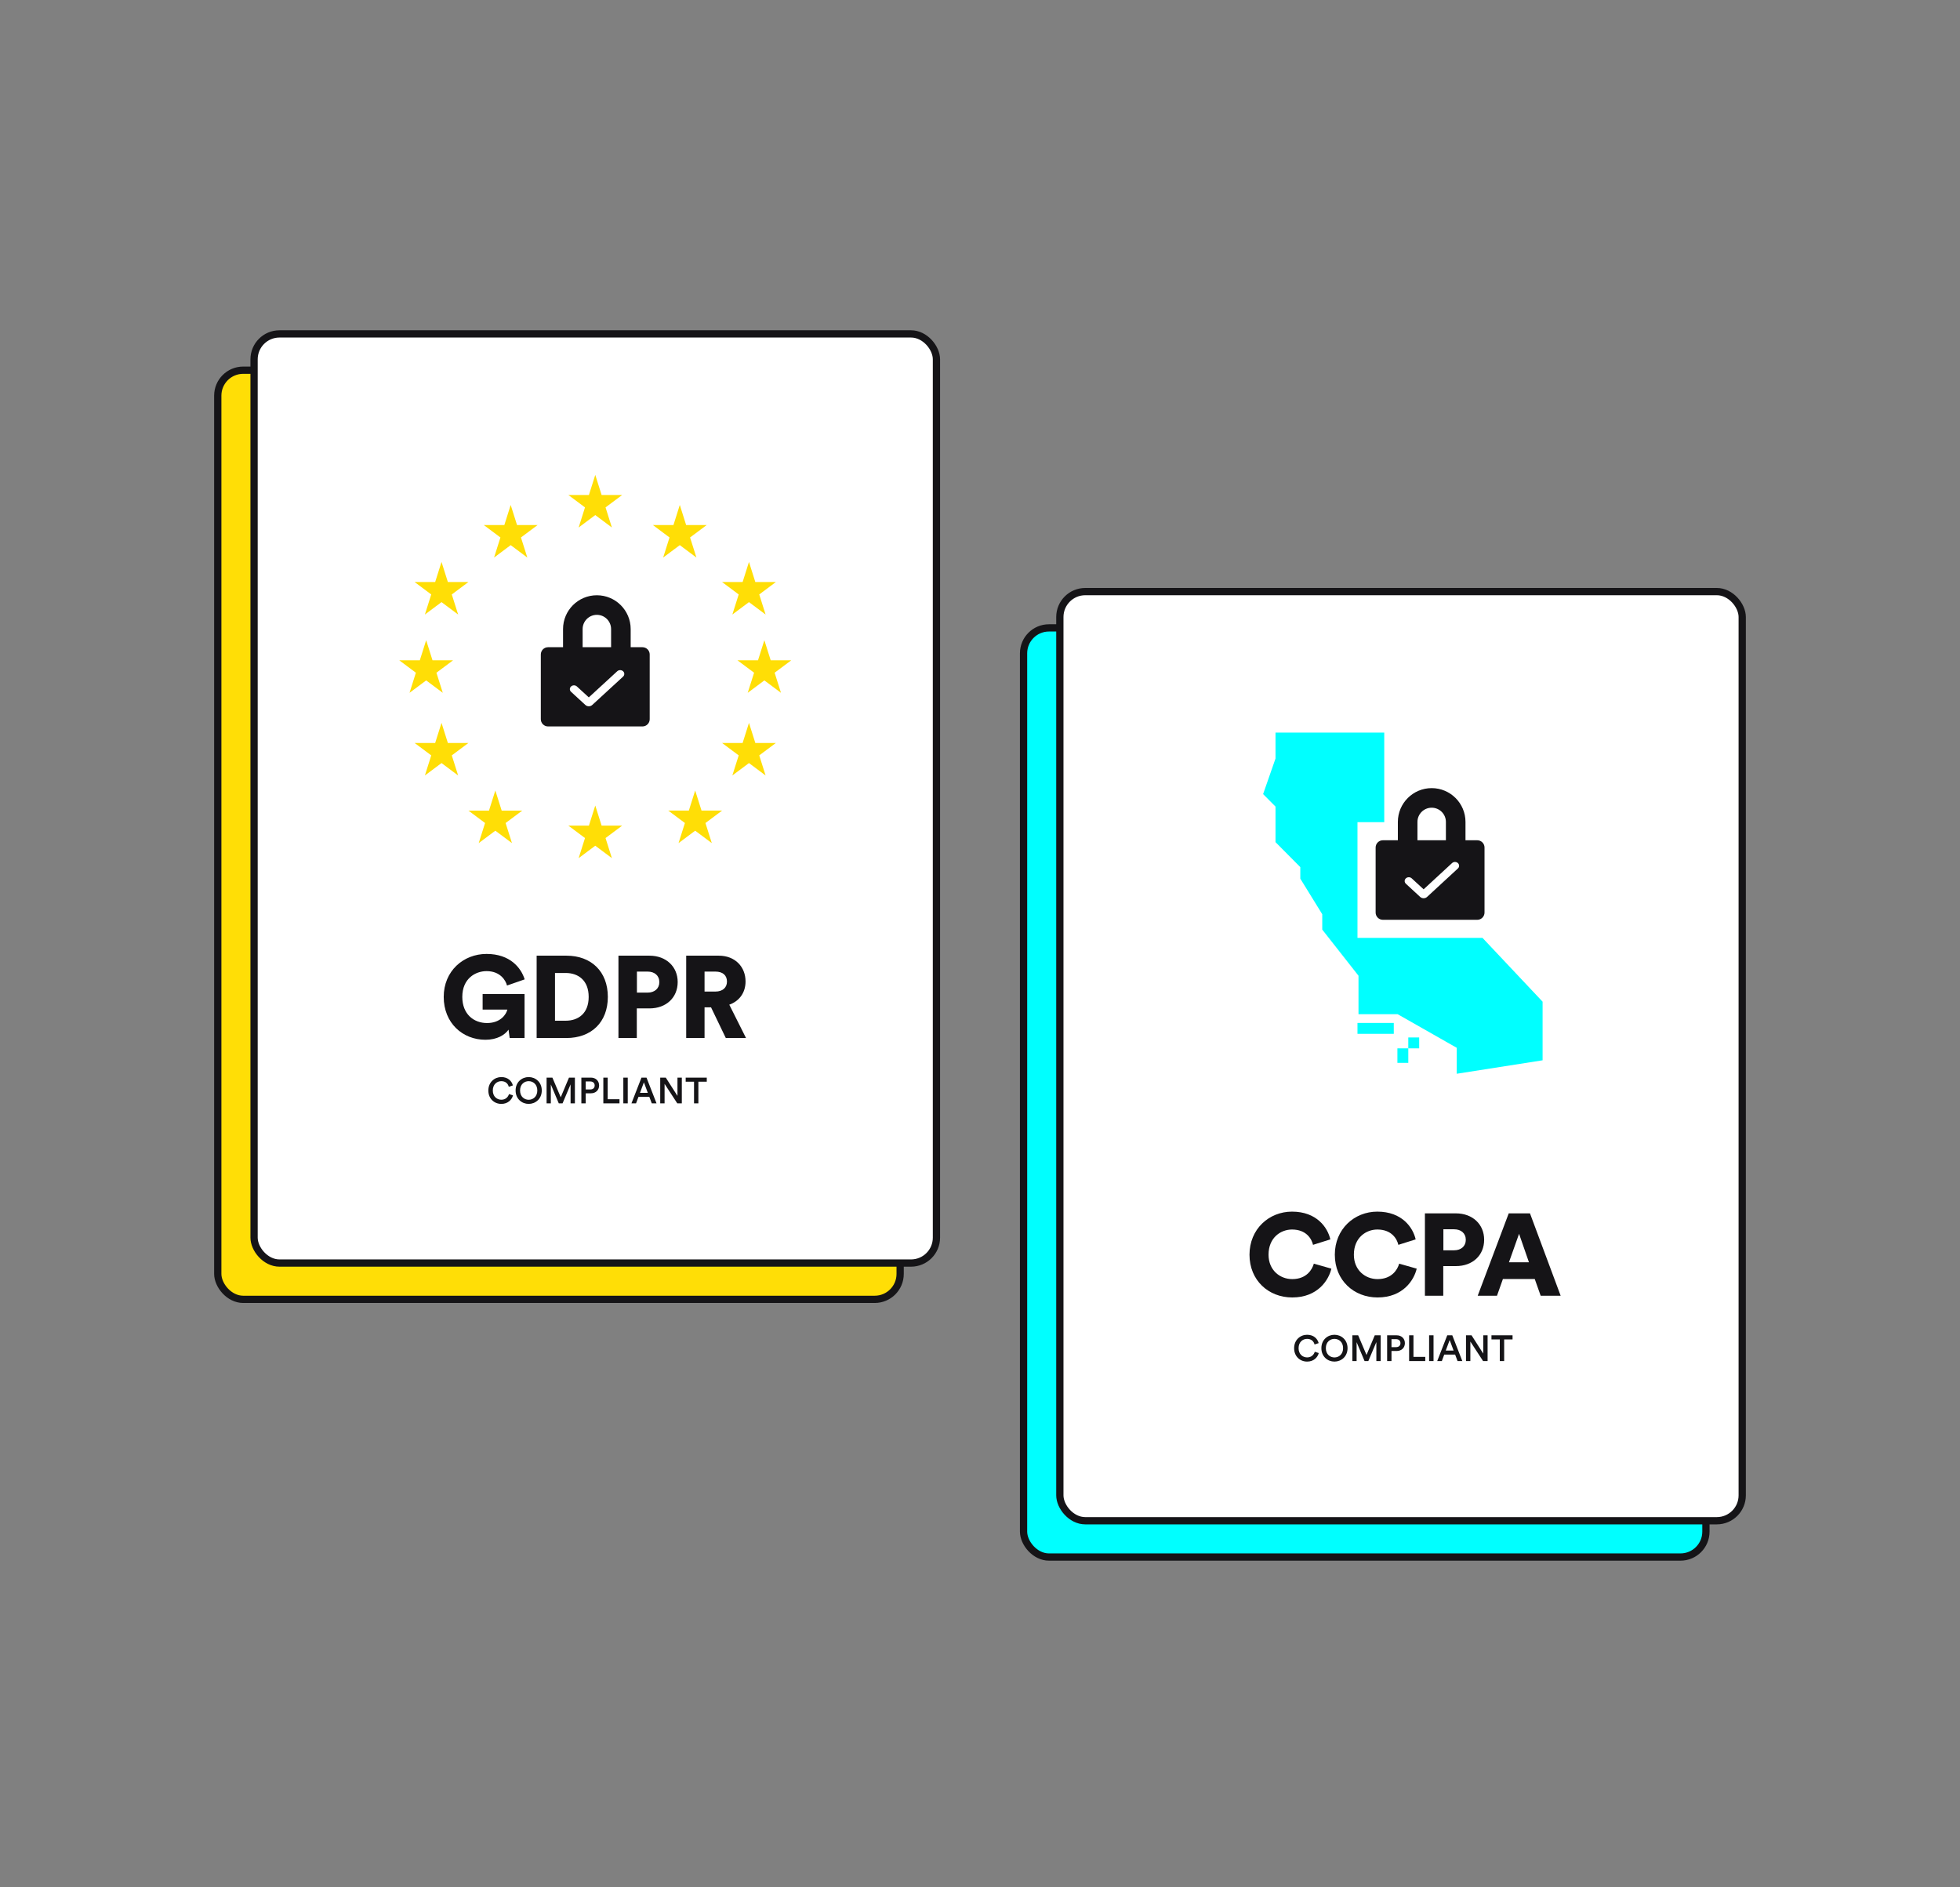 <svg width="540" height="520" viewBox="0 0 540 520" fill="none" xmlns="http://www.w3.org/2000/svg">
<rect x="0" y="0" width="540" height="520" fill="#808080" stroke="none"/>
<rect x="282" y="172.999" width="188" height="256" rx="7" fill="#00FFFF"/>
<rect x="282" y="172.999" width="188" height="256" rx="7" stroke="#151417" stroke-width="2"/>
<rect x="60" y="101.999" width="188" height="256" rx="7" fill="#FFDE06"/>
<rect x="60" y="101.999" width="188" height="256" rx="7" stroke="#151417" stroke-width="2"/>
<rect x="70" y="91.999" width="188" height="256" rx="7" fill="white"/>
<path d="M138.124 304.149C139.934 304.149 141.014 302.999 141.334 301.799L140.234 301.439C139.994 302.239 139.314 302.999 138.124 302.999C136.914 302.999 135.774 302.119 135.774 300.459C135.774 298.739 136.944 297.889 138.114 297.889C139.304 297.889 139.964 298.579 140.174 299.439L141.304 299.059C140.984 297.819 139.914 296.759 138.114 296.759C136.274 296.759 134.544 298.149 134.544 300.459C134.544 302.769 136.214 304.149 138.124 304.149ZM143.284 300.449C143.284 298.739 144.464 297.889 145.654 297.889C146.854 297.889 148.034 298.739 148.034 300.449C148.034 302.159 146.854 303.009 145.654 303.009C144.464 303.009 143.284 302.159 143.284 300.449ZM142.054 300.449C142.054 302.779 143.794 304.149 145.654 304.149C147.514 304.149 149.264 302.779 149.264 300.449C149.264 298.129 147.514 296.759 145.654 296.759C143.794 296.759 142.054 298.129 142.054 300.449ZM158.39 303.999V296.909H156.76L154.49 302.319L152.19 296.909H150.59V303.999H151.76V298.799L153.95 303.999H154.99L157.2 298.779V303.999H158.39ZM161.37 300.169V297.969H162.62C163.38 297.969 163.84 298.399 163.84 299.079C163.84 299.749 163.38 300.169 162.62 300.169H161.37ZM162.8 301.229C164.16 301.229 165.06 300.319 165.06 299.069C165.06 297.829 164.16 296.909 162.8 296.909H160.17V303.999H161.37V301.229H162.8ZM170.675 303.999V302.859H167.425V296.909H166.225V303.999H170.675ZM172.953 303.999V296.909H171.733V303.999H172.953ZM179.571 303.999H180.881L178.121 296.909H176.731L173.971 303.999H175.241L175.901 302.219H178.901L179.571 303.999ZM177.401 298.209L178.481 301.109H176.321L177.401 298.209ZM187.849 303.999V296.909H186.649V301.939L183.429 296.909H181.899V303.999H183.099V298.629L186.599 303.999H187.849ZM194.723 298.039V296.909H188.913V298.039H191.213V303.999H192.413V298.039H194.723Z" fill="#151417"/>
<path d="M144.52 285.999V273.871H132.968V278.159H139.784C139.496 279.439 137.928 281.871 134.184 281.871C130.504 281.871 127.368 279.407 127.368 274.671C127.368 269.615 130.984 267.567 134.056 267.567C137.832 267.567 139.336 270.127 139.688 271.535L144.552 269.839C143.56 266.671 140.552 262.831 134.056 262.831C127.656 262.831 122.248 267.535 122.248 274.671C122.248 281.839 127.432 286.479 133.736 286.479C136.968 286.479 139.112 285.135 140.104 283.695L140.424 285.999H144.52ZM152.906 281.231V268.079H155.85C159.338 268.079 162.186 270.127 162.186 274.671C162.186 279.215 159.338 281.231 155.85 281.231H152.906ZM156.042 285.999C162.89 285.999 167.466 281.679 167.466 274.671C167.466 267.663 162.89 263.311 156.074 263.311H147.85V285.999H156.042ZM175.478 273.487V267.695H178.422C180.342 267.695 181.654 268.783 181.654 270.607C181.654 272.367 180.342 273.487 178.422 273.487H175.478ZM178.934 277.839C183.542 277.839 186.71 274.863 186.71 270.575C186.71 266.351 183.542 263.311 178.934 263.311H170.39V285.999H175.446V277.839H178.934ZM199.967 285.999H205.535L200.927 276.815C203.711 275.823 205.407 273.487 205.407 270.415C205.407 266.383 202.527 263.311 198.047 263.311H189.055V285.999H194.111V277.551H195.903L199.967 285.999ZM194.111 273.199V267.695H197.087C199.167 267.695 200.287 268.751 200.287 270.447C200.287 272.047 199.167 273.199 197.087 273.199H194.111Z" fill="#151417"/>
<path d="M164.002 130.844L165.751 136.38H171.413L166.833 139.801L168.582 145.337L164.002 141.914L159.422 145.337L161.172 139.801L156.59 136.38H162.252L164.002 130.844Z" fill="#FFDE06"/>
<path d="M164.002 221.943L165.751 227.48H171.413L166.833 230.901L168.582 236.435L164.002 233.015L159.422 236.435L161.172 230.901L156.59 227.48H162.252L164.002 221.943Z" fill="#FFDE06"/>
<path d="M187.291 139.126L189.039 144.662H194.702L190.121 148.084L191.871 153.619L187.291 150.196L182.709 153.619L184.459 148.084L179.879 144.662H185.542L187.291 139.126Z" fill="#FFDE06"/>
<path d="M206.35 154.826L208.098 160.362H213.761L209.18 163.784L210.93 169.319L206.35 165.898L201.769 169.319L203.519 163.784L198.938 160.362H204.599L206.35 154.826Z" fill="#FFDE06"/>
<path d="M206.35 199.168L208.099 204.705H213.761L209.18 208.126L210.931 213.661L206.35 210.241L201.769 213.661L203.519 208.126L198.938 204.705H204.6L206.35 199.168Z" fill="#FFDE06"/>
<path d="M121.643 154.826L123.392 160.362H129.054L124.473 163.784L126.222 169.319L121.643 165.898L117.061 169.319L118.811 163.784L114.23 160.362H119.894L121.643 154.826Z" fill="#FFDE06"/>
<path d="M210.588 176.394L212.337 181.929H217.999L213.418 185.35L215.168 190.886L210.588 187.467L206.007 190.886L207.758 185.35L203.176 181.929H208.837L210.588 176.394Z" fill="#FFDE06"/>
<path d="M117.413 176.394L119.161 181.929H124.823L120.242 185.35L121.993 190.886L117.413 187.467L112.831 190.886L114.581 185.35L110 181.929H115.663L117.413 176.394Z" fill="#FFDE06"/>
<path d="M121.643 199.168L123.392 204.705H129.054L124.474 208.126L126.222 213.661L121.643 210.241L117.062 213.661L118.812 208.126L114.23 204.705H119.894L121.643 199.168Z" fill="#FFDE06"/>
<path d="M191.529 217.802L193.278 223.336H198.94L194.358 226.759L196.109 232.294L191.529 228.874L186.947 232.294L188.698 226.759L184.117 223.336H189.78L191.529 217.802Z" fill="#FFDE06"/>
<path d="M140.701 139.126L142.449 144.662H148.112L143.531 148.084L145.282 153.619L140.701 150.196L136.121 153.619L137.87 148.084L133.289 144.662H138.951L140.701 139.126Z" fill="#FFDE06"/>
<path d="M136.47 217.802L138.219 223.339H143.882L139.301 226.759L141.051 232.294L136.47 228.876L131.89 232.294L133.639 226.759L129.059 223.339H134.72L136.47 217.802Z" fill="#FFDE06"/>
<path d="M149 180.321C149 179.216 149.895 178.321 151 178.321H177C178.105 178.321 179 179.216 179 180.321V198.151C179 199.256 178.105 200.151 177 200.151H151C149.895 200.151 149 199.256 149 198.151V180.321Z" fill="#151417"/>
<path d="M161.28 194.239L157.333 190.611C156.889 190.203 156.889 189.544 157.333 189.135C157.774 188.73 158.491 188.728 158.935 189.13C158.936 189.131 158.938 189.133 158.94 189.134L162.223 192.144L170.059 184.941C170.499 184.537 171.215 184.534 171.658 184.936C171.661 184.938 171.664 184.941 171.667 184.944C172.112 185.355 172.111 186.017 171.664 186.427L163.166 194.239C162.649 194.714 161.808 194.717 161.288 194.246C161.285 194.244 161.283 194.242 161.28 194.239Z" fill="white"/>
<path d="M171.059 178.817V173.323C171.059 169.668 168.096 166.706 164.441 166.706V166.706C160.786 166.706 157.823 169.668 157.823 173.323V178.817" stroke="#151417" stroke-width="5.397"/>
<rect x="70" y="91.999" width="188" height="256" rx="7" stroke="#151417" stroke-width="2"/>
<rect x="292" y="162.999" width="188" height="256" rx="7" fill="white"/>
<path d="M360.124 375.149C361.934 375.149 363.014 373.999 363.334 372.799L362.234 372.439C361.994 373.239 361.314 373.999 360.124 373.999C358.914 373.999 357.774 373.119 357.774 371.459C357.774 369.739 358.944 368.889 360.114 368.889C361.304 368.889 361.964 369.579 362.174 370.439L363.304 370.059C362.984 368.819 361.914 367.759 360.114 367.759C358.274 367.759 356.544 369.149 356.544 371.459C356.544 373.769 358.214 375.149 360.124 375.149ZM365.284 371.449C365.284 369.739 366.464 368.889 367.654 368.889C368.854 368.889 370.034 369.739 370.034 371.449C370.034 373.159 368.854 374.009 367.654 374.009C366.464 374.009 365.284 373.159 365.284 371.449ZM364.054 371.449C364.054 373.779 365.794 375.149 367.654 375.149C369.514 375.149 371.264 373.779 371.264 371.449C371.264 369.129 369.514 367.759 367.654 367.759C365.794 367.759 364.054 369.129 364.054 371.449ZM380.39 374.999V367.909H378.76L376.49 373.319L374.19 367.909H372.59V374.999H373.76V369.799L375.95 374.999H376.99L379.2 369.779V374.999H380.39ZM383.37 371.169V368.969H384.62C385.38 368.969 385.84 369.399 385.84 370.079C385.84 370.749 385.38 371.169 384.62 371.169H383.37ZM384.8 372.229C386.16 372.229 387.06 371.319 387.06 370.069C387.06 368.829 386.16 367.909 384.8 367.909H382.17V374.999H383.37V372.229H384.8ZM392.675 374.999V373.859H389.425V367.909H388.225V374.999H392.675ZM394.953 374.999V367.909H393.733V374.999H394.953ZM401.571 374.999H402.881L400.121 367.909H398.731L395.971 374.999H397.241L397.901 373.219H400.901L401.571 374.999ZM399.401 369.209L400.481 372.109H398.321L399.401 369.209ZM409.849 374.999V367.909H408.649V372.939L405.429 367.909H403.899V374.999H405.099V369.629L408.599 374.999H409.849ZM416.723 369.039V367.909H410.913V369.039H413.213V374.999H414.413V369.039H416.723Z" fill="#151417"/>
<path d="M356.024 357.479C363.064 357.479 366.072 352.679 366.808 349.543L361.976 348.167C361.528 349.799 359.96 352.423 356.024 352.423C352.632 352.423 349.496 349.959 349.496 345.703C349.496 340.935 352.92 338.759 355.96 338.759C359.96 338.759 361.4 341.415 361.752 342.983L366.52 341.479C365.784 338.215 362.776 333.831 355.96 333.831C349.624 333.831 344.248 338.631 344.248 345.703C344.248 352.775 349.496 357.479 356.024 357.479ZM379.533 357.479C386.573 357.479 389.581 352.679 390.317 349.543L385.485 348.167C385.037 349.799 383.469 352.423 379.533 352.423C376.141 352.423 373.005 349.959 373.005 345.703C373.005 340.935 376.429 338.759 379.469 338.759C383.469 338.759 384.909 341.415 385.261 342.983L390.029 341.479C389.293 338.215 386.285 333.831 379.469 333.831C373.133 333.831 367.757 338.631 367.757 345.703C367.757 352.775 373.005 357.479 379.533 357.479ZM397.666 344.487V338.695H400.61C402.53 338.695 403.842 339.783 403.842 341.607C403.842 343.367 402.53 344.487 400.61 344.487H397.666ZM401.122 348.839C405.73 348.839 408.898 345.863 408.898 341.575C408.898 337.351 405.73 334.311 401.122 334.311H392.578V356.999H397.634V348.839H401.122ZM424.469 356.999H429.973L421.525 334.311H415.669L407.125 356.999H412.437L414.069 352.391H422.837L424.469 356.999ZM418.517 339.943L421.237 347.783H415.733L418.517 339.943Z" fill="#151417"/>
<path d="M381.375 226.532V201.844H351.416V208.994L348 218.791L351.416 222.233V232.03L358.249 238.915V242.092L364.294 251.89V256.126L374.28 268.836V279.428H385.055L401.348 288.695V295.844L425 292.137V275.985L408.444 258.408H374V226.532H381.375Z" fill="#00FFFF"/>
<path d="M384 284.844V281.844H374V284.844H384Z" fill="#00FFFF"/>
<path d="M385 292.844V288.844H388V292.844H385Z" fill="#00FFFF"/>
<path d="M388 288.844V285.844H391V288.844H388Z" fill="#00FFFF"/>
<path d="M379 233.512C379 232.408 379.895 231.512 381 231.512L407 231.512C408.105 231.512 409 232.408 409 233.512V251.427C409 252.532 408.105 253.427 407 253.427H381C379.895 253.427 379 252.532 379 251.427V233.512Z" fill="#151417"/>
<path d="M391.28 247.129L387.333 243.487C386.889 243.077 386.889 242.416 387.333 242.006C387.774 241.599 388.491 241.597 388.935 242C388.936 242.001 388.938 242.003 388.94 242.005L392.223 245.026L400.059 237.795C400.499 237.389 401.215 237.387 401.658 237.79C401.661 237.792 401.664 237.795 401.667 237.798C402.112 238.211 402.111 238.875 401.664 239.287L393.166 247.129C392.649 247.606 391.808 247.609 391.288 247.136C391.285 247.134 391.283 247.132 391.28 247.129Z" fill="white"/>
<path d="M401.059 232.002V226.462C401.059 222.807 398.096 219.844 394.441 219.844V219.844C390.786 219.844 387.823 222.807 387.823 226.462V232.002" stroke="#151417" stroke-width="5.397"/>
<rect x="292" y="162.999" width="188" height="256" rx="7" stroke="#151417" stroke-width="2"/>
</svg>
